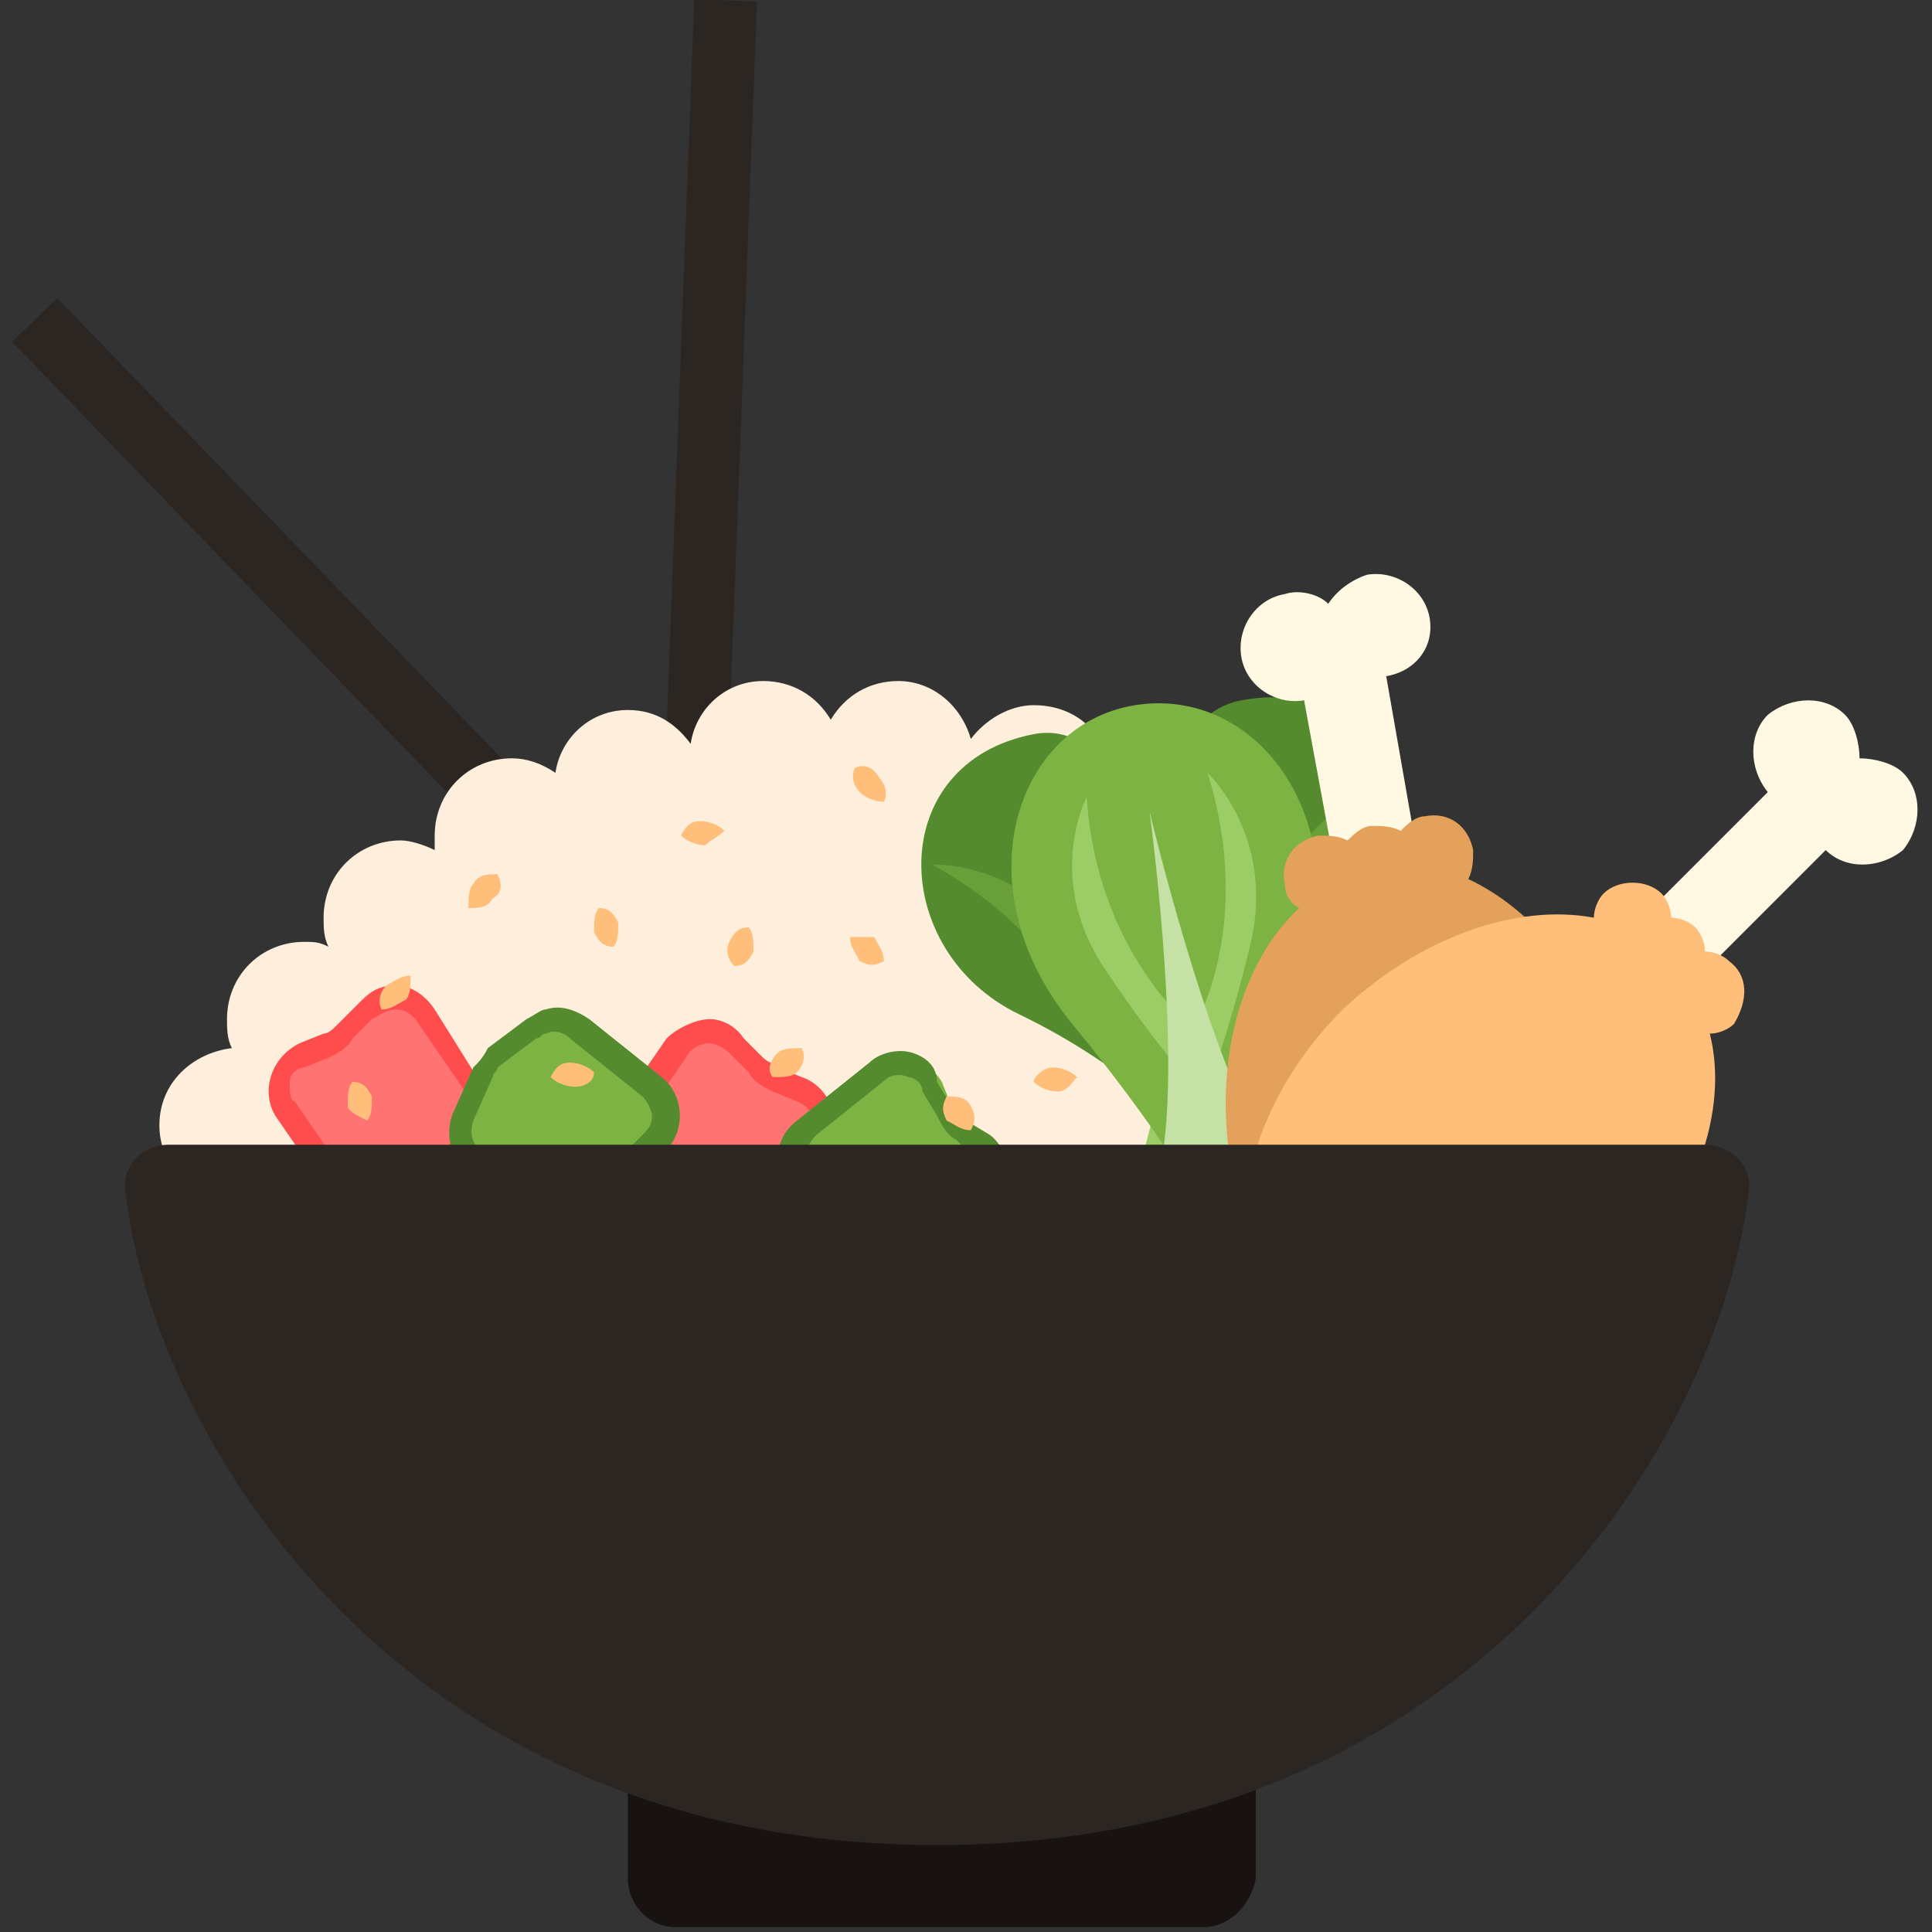 <?xml version="1.0" encoding="utf-8"?>
<!-- Generator: Adobe Illustrator 25.0.0, SVG Export Plug-In . SVG Version: 6.00 Build 0)  -->
<svg version="1.1" xmlns="http://www.w3.org/2000/svg" xmlns:xlink="http://www.w3.org/1999/xlink" x="0px" y="0px" width="40px"
	 height="40px" viewBox="0 0 40 40" enable-background="new 0 0 40 40" xml:space="preserve">
<rect x="0" y="0" width="40" height="40" fill="#333333" stroke="none"/>
<g id="template_app">
</g>
<g id="icones">
	<g>
		
			<rect x="6.7" y="3.9" transform="matrix(0.72 -0.695 0.695 0.72 -7.284 8.924)" fill="#2C2623" width="1.3" height="19.2"/>
		
			<rect x="5.1" y="8.9" transform="matrix(3.783869e-02 -0.999 0.999 3.783869e-02 4.563 23.921)" fill="#2C2623" width="19.2" height="1.3"/>
		<path fill="#FEEFDC" d="M29.7,21.8C29.7,21.8,29.7,21.8,29.7,21.8c0.1-0.2,0.2-0.5,0.2-0.7c0-0.9-0.7-1.6-1.6-1.6
			c-0.2,0-0.3,0-0.5,0.1c0.1-0.2,0.1-0.4,0.1-0.6c0-0.9-0.7-1.6-1.6-1.6c-0.3,0-0.5,0.1-0.8,0.2c0-0.1,0-0.2,0-0.3
			c0-0.9-0.7-1.6-1.6-1.6c-0.3,0-0.7,0.1-0.9,0.3c-0.1-0.8-0.7-1.4-1.6-1.4c-0.5,0-1,0.3-1.3,0.7c-0.2-0.7-0.8-1.2-1.5-1.2
			c-0.6,0-1.1,0.3-1.4,0.8c-0.3-0.5-0.8-0.8-1.4-0.8c-0.8,0-1.4,0.6-1.5,1.3c-0.3-0.4-0.7-0.7-1.3-0.7c-0.8,0-1.4,0.6-1.5,1.3
			c-0.3-0.2-0.6-0.3-0.9-0.3c-0.9,0-1.6,0.7-1.6,1.6c0,0.1,0,0.2,0,0.3c-0.2-0.1-0.5-0.2-0.7-0.2c-0.9,0-1.6,0.7-1.6,1.6
			c0,0.2,0,0.4,0.1,0.6c-0.2-0.1-0.3-0.1-0.5-0.1c-0.9,0-1.6,0.7-1.6,1.6c0,0.2,0,0.4,0.1,0.6c-0.8,0.1-1.5,0.7-1.5,1.6
			c0,0.8,0.6,1.4,1.3,1.5l-0.1,0.5l24.8,0.3l-0.1-0.8c0.1,0,0.1,0,0.2,0c0.9,0,1.6-0.7,1.6-1.6S30.6,21.8,29.7,21.8z"/>
		<g>
			<path fill="#558B2F" d="M25.2,24.1c0,0-1.4-1.8-4.1-3.1c-2.7-1.3-2.8-5.2,0.3-5.8S25.2,24.1,25.2,24.1z"/>
			<path fill="#689F38" d="M22.8,21.9c0,0-0.6-2.4-3.5-4c0,0,1.9-0.1,3.1,1.8c1.2,1.9,1.6,3,1.6,3L22.8,21.9z"/>
			<g>
				<path fill="#558B2F" d="M25.2,24.1c0,0,0.7-2.2,2.8-4.3s0.9-5.9-2.3-5.3C22.5,15.1,25.2,24.1,25.2,24.1z"/>
				<path fill="#689F38" d="M26.6,21.2c0,0-0.3-2.5,1.9-4.9c0,0-1.8,0.6-2.3,2.8c-0.4,2.2-0.5,3.4-0.5,3.4L26.6,21.2z"/>
			</g>
			<g>
				<path fill="#9CCC65" d="M23.3,24.8c-1,1.7-0.1,3.5,1.3,3.5l0,0c1.4,0,2.3-1.7,1.3-3.4s-1.3-7.7-1.3-7.7S24.3,23,23.3,24.8z"/>
			</g>
			<g>
				<path fill="#9CCC65" d="M27.1,24.1c1.5,1.3,1.3,3.2,0,3.7l0,0c-1.3,0.5-2.7-0.8-2.4-2.8s-1.5-7.7-1.5-7.7S25.6,22.8,27.1,24.1z"
					/>
			</g>
			<g>
				<path fill="#7CB342" d="M25.3,25.7c0,0-0.8-1.7-3.1-4.5S21,15,23.5,14.6l0,0c2.5-0.4,4.6,2.3,3.5,5.8s-1.3,5.3-1.3,5.3
					L25.3,25.7z"/>
			</g>
			<path fill="#9CCC65" d="M24.7,21.3c0,0,1.3-2.1,0.3-5.3c0,0,1.4,1.3,0.9,3.5c-0.5,2.1-1,3.3-1,3.3L24.7,21.3z"/>
			<path fill="#9CCC65" d="M24.7,21.3c0,0-2-1.6-2.2-4.8c0,0-0.9,1.7,0.4,3.6c1.2,1.8,2.1,2.7,2.1,2.7L24.7,21.3z"/>
			<g>
				<path fill="#C5E1A5" d="M23.9,24.6c-0.6,1.9,0.5,3.4,1.9,3.2l0,0c1.4-0.2,1.9-2.1,0.7-3.6c-1.3-1.5-2.7-7.4-2.7-7.4
					S24.6,22.7,23.9,24.6z"/>
			</g>
		</g>
		<g>
			<path fill="#FFF8E2" d="M29.6,12.8c-0.1-0.6-0.7-1-1.3-0.9c-0.3,0.1-0.6,0.3-0.8,0.6c-0.2-0.2-0.6-0.3-0.9-0.2
				c-0.6,0.1-1,0.7-0.9,1.3c0.1,0.6,0.7,1,1.3,0.9l0,0l0.7,3.8l1.7-0.3L28.7,14C29.3,13.9,29.7,13.4,29.6,12.8z"/>
			<path fill="#E3A15B" d="M33.6,22.8c-0.4-2.2-1.7-3.9-3.2-4.6c0.1-0.2,0.1-0.4,0.1-0.6c-0.1-0.5-0.5-0.8-1-0.7
				c-0.2,0-0.4,0.2-0.5,0.3c-0.2-0.1-0.4-0.1-0.6-0.1c-0.2,0-0.4,0.2-0.5,0.3c-0.2-0.1-0.4-0.1-0.6-0.1c-0.5,0.1-0.8,0.5-0.7,1
				c0,0.2,0.1,0.4,0.3,0.5c-1.2,1.1-1.8,3.2-1.4,5.4c0.6,3,2.8,5.2,5,4.8C32.8,28.6,34.2,25.8,33.6,22.8z"/>
		</g>
		<g>
			<path fill="#FFF8E2" d="M39.4,16c-0.2-0.2-0.6-0.3-0.9-0.3c0-0.3-0.1-0.7-0.3-0.9c-0.4-0.4-1.1-0.4-1.6,0c-0.4,0.4-0.4,1.1,0,1.6
				l-2.7,2.7l1.2,1.2l2.7-2.7c0.4,0.4,1.1,0.4,1.6,0C39.8,17.1,39.8,16.4,39.4,16z"/>
			<path fill="#FFBE79" d="M35.8,19.9c-0.1-0.1-0.3-0.2-0.5-0.2c0-0.2-0.1-0.4-0.2-0.5c-0.1-0.1-0.3-0.2-0.5-0.2
				c0-0.2-0.1-0.4-0.2-0.5c-0.3-0.3-0.9-0.3-1.2,0c-0.1,0.1-0.2,0.3-0.2,0.5c-1.6-0.3-3.6,0.4-5.2,1.9c-2.2,2.2-2.7,5.3-1.1,6.8
				c1.6,1.6,4.7,1.1,6.8-1.1c1.6-1.6,2.3-3.6,1.9-5.2c0.2,0,0.4-0.1,0.5-0.2C36.2,20.7,36.2,20.2,35.8,19.9z"/>
		</g>
		<g>
			<path fill="#FF7373" d="M9.8,23.7l-0.6,0.7c-0.1,0.1-0.2,0.2-0.3,0.2L8,24.9c-0.4,0.2-0.9,0-1.1-0.3l-1-1.4
				c-0.3-0.5-0.1-1.2,0.4-1.4l0.5-0.2c0.1,0,0.2-0.1,0.3-0.2l0.4-0.4c0.4-0.4,1.1-0.4,1.5,0.1l1,1.4C10.2,22.9,10.1,23.4,9.8,23.7z"
				/>
			<path fill="#FF4C4D" d="M8.2,20.9L8.2,20.9c0.2,0,0.3,0.1,0.4,0.2l1.1,1.6c0.1,0.2,0.1,0.5-0.1,0.7l-0.7,0.7
				c-0.1,0.1-0.1,0.1-0.2,0.1l-0.9,0.4c-0.1,0-0.1,0-0.2,0c-0.2,0-0.3-0.1-0.4-0.2l-1.1-1.6C6,22.8,6,22.6,6,22.4
				c0-0.2,0.2-0.3,0.3-0.3l0.5-0.2c0.2-0.1,0.4-0.2,0.5-0.4l0.4-0.4C7.9,21,8,20.9,8.2,20.9 M8.2,20.4c-0.3,0-0.5,0.1-0.7,0.3
				L7,21.2c-0.1,0.1-0.2,0.2-0.3,0.2l-0.5,0.2c-0.6,0.3-0.8,1-0.5,1.5l1.1,1.6C7,25,7.3,25.2,7.6,25.2c0.1,0,0.3,0,0.4-0.1l0.9-0.4
				c0.1-0.1,0.2-0.1,0.3-0.2l0.7-0.7c0.3-0.4,0.4-0.9,0.1-1.3L9,20.9C8.8,20.6,8.5,20.4,8.2,20.4L8.2,20.4z"/>
		</g>
		<g>
			<path fill="#FF7373" d="M13,24.4l0.6,0.7c0.1,0.1,0.2,0.2,0.3,0.2l0.8,0.4c0.4,0.2,0.9,0,1.1-0.3l1-1.4c0.3-0.5,0.1-1.2-0.4-1.4
				L16,22.2c-0.1,0-0.2-0.1-0.3-0.2l-0.4-0.4c-0.4-0.4-1.1-0.4-1.5,0.1l-1,1.4C12.7,23.5,12.7,24,13,24.4z"/>
			<path fill="#FF4C4D" d="M14.7,21.6c0.1,0,0.3,0.1,0.4,0.2l0.4,0.4c0.1,0.2,0.3,0.3,0.5,0.4l0.5,0.2c0.2,0.1,0.3,0.2,0.3,0.3
				c0,0.2,0,0.3-0.1,0.5l-1.1,1.6c-0.1,0.1-0.3,0.2-0.4,0.2c-0.1,0-0.1,0-0.2,0l-0.9-0.4c-0.1,0-0.1-0.1-0.2-0.1l-0.7-0.7
				c-0.2-0.2-0.2-0.5-0.1-0.7l1.1-1.6C14.3,21.7,14.5,21.6,14.7,21.6L14.7,21.6 M14.7,21.1c-0.3,0-0.7,0.2-0.9,0.4l-1.1,1.6
				c-0.3,0.4-0.2,0.9,0.1,1.3l0.7,0.7c0.1,0.1,0.2,0.2,0.3,0.2l0.9,0.4c0.1,0.1,0.3,0.1,0.4,0.1c0.3,0,0.7-0.2,0.9-0.4l1.1-1.6
				c0.4-0.5,0.1-1.3-0.5-1.5l-0.5-0.2c-0.1-0.1-0.2-0.1-0.3-0.2l-0.4-0.4C15.2,21.2,14.9,21.1,14.7,21.1L14.7,21.1z"/>
		</g>
		<g>
			<path fill="#7CB342" d="M9.6,23l0.4-0.8c0.1-0.1,0.1-0.2,0.2-0.3l0.7-0.6c0.3-0.3,0.8-0.3,1.2,0l1.4,1.1c0.5,0.4,0.5,1.1,0,1.5
				l-0.4,0.3c-0.1,0.1-0.2,0.2-0.2,0.3l-0.2,0.5c-0.3,0.5-1,0.7-1.4,0.3l-1.4-1.1C9.5,23.9,9.4,23.4,9.6,23z"/>
			<path fill="#558B2F" d="M12,25.2L12,25.2c-0.2,0.1-0.4,0-0.5-0.1L10,23.9c-0.2-0.2-0.3-0.4-0.2-0.7l0.4-0.9
				c0-0.1,0.1-0.1,0.1-0.2l0.8-0.6c0.1,0,0.1-0.1,0.2-0.1c0.2-0.1,0.4,0,0.5,0.1l1.5,1.2c0.1,0.1,0.2,0.3,0.2,0.4
				c0,0.2-0.1,0.3-0.2,0.4l-0.4,0.4c-0.2,0.1-0.3,0.3-0.4,0.5l-0.3,0.5C12.2,25,12.1,25.1,12,25.2 M12.1,25.6
				c0.3-0.1,0.5-0.3,0.6-0.5l0.3-0.5c0.1-0.1,0.2-0.2,0.3-0.3l0.4-0.4c0.5-0.4,0.5-1.2,0-1.6l-1.5-1.2c-0.3-0.2-0.6-0.3-0.9-0.2
				c-0.1,0-0.2,0.1-0.4,0.2l-0.8,0.6C10,21.9,9.9,22,9.8,22.1L9.4,23c-0.2,0.4-0.1,1,0.3,1.3l1.5,1.2C11.4,25.7,11.8,25.7,12.1,25.6
				L12.1,25.6z"/>
		</g>
		<g>
			<path fill="#7CB342" d="M16.4,24.4l0.4,0.8c0.1,0.1,0.1,0.2,0.2,0.3l0.7,0.6c0.3,0.3,0.8,0.3,1.2,0l1.4-1.1
				c0.5-0.4,0.5-1.1,0-1.5l-0.4-0.3c-0.1-0.1-0.2-0.2-0.2-0.3l-0.2-0.5c-0.3-0.5-1-0.7-1.4-0.3l-1.4,1.1
				C16.3,23.5,16.2,24,16.4,24.4z"/>
			<path fill="#558B2F" d="M18.8,22.3c0.1,0,0.3,0.1,0.3,0.3l0.3,0.5c0.1,0.2,0.2,0.4,0.4,0.5l0.4,0.4c0.1,0.1,0.2,0.3,0.2,0.4
				c0,0.2-0.1,0.3-0.2,0.4l-1.5,1.2c-0.1,0.1-0.3,0.1-0.5,0.1C18.1,26,18,26,18,25.9l-0.8-0.6c-0.1,0-0.1-0.1-0.1-0.2l-0.4-0.9
				c-0.1-0.2,0-0.5,0.2-0.7l1.5-1.2C18.4,22.3,18.6,22.2,18.8,22.3L18.8,22.3 M18.9,21.8c-0.3-0.1-0.7,0-0.9,0.2l-1.5,1.2
				c-0.4,0.3-0.5,0.8-0.3,1.3l0.4,0.9c0.1,0.1,0.2,0.2,0.3,0.3l0.8,0.6c0.1,0.1,0.2,0.2,0.4,0.2c0.3,0.1,0.7,0,0.9-0.2l1.5-1.2
				c0.5-0.4,0.5-1.2,0-1.6L20,23.2c-0.1-0.1-0.2-0.2-0.3-0.3l-0.3-0.5C19.4,22.1,19.2,21.9,18.9,21.8L18.9,21.8z"/>
		</g>
		<g>
			<path fill="#181310" d="M24.9,39.9H14c-0.6,0-1-0.5-1-1v-2.1h13v2.1C25.9,39.4,25.5,39.9,24.9,39.9z"/>
			<g>
				<path fill="#2C2623" d="M3.5,23.7c-0.6,0-1,0.5-0.9,1c0.6,5.1,5.7,13.5,16.8,13.5s16.2-8.4,16.8-13.5c0.1-0.6-0.4-1-0.9-1H3.5z"
					/>
			</g>
		</g>
		<g>
			<path fill="#FFBE79" d="M12.3,22.2c-0.1-0.1-0.3-0.2-0.5-0.2c-0.2,0-0.3,0.1-0.4,0.3c0.1,0.1,0.3,0.2,0.5,0.2
				C12.1,22.5,12.3,22.4,12.3,22.2z"/>
			<path fill="#FFBE79" d="M15,17.2c-0.1-0.1-0.3-0.2-0.5-0.2c-0.2,0-0.3,0.1-0.4,0.3c0.1,0.1,0.3,0.2,0.5,0.2
				C14.7,17.4,14.9,17.3,15,17.2z"/>
			<path fill="#FFBE79" d="M12.7,19.6c0.1-0.1,0.1-0.3,0.1-0.5c-0.1-0.2-0.2-0.3-0.4-0.3c-0.1,0.1-0.1,0.3-0.1,0.5
				C12.4,19.5,12.5,19.6,12.7,19.6z"/>
			<path fill="#FFBE79" d="M7.6,23.2c0.1-0.1,0.1-0.3,0.1-0.5c-0.1-0.2-0.2-0.3-0.4-0.3c-0.1,0.1-0.1,0.3-0.1,0.5
				C7.2,23,7.4,23.1,7.6,23.2z"/>
			<path fill="#FFBE79" d="M15.5,19.2c-0.2,0-0.3,0.1-0.4,0.3c-0.1,0.2,0,0.4,0.1,0.5c0.2,0,0.3-0.1,0.4-0.3
				C15.6,19.5,15.6,19.3,15.5,19.2z"/>
			<path fill="#FFBE79" d="M17.7,15.9c-0.1,0.2,0,0.4,0.1,0.5c0.1,0.1,0.3,0.2,0.5,0.2c0.1-0.2,0-0.4-0.1-0.5
				C18.1,15.9,17.9,15.8,17.7,15.9z"/>
			<path fill="#FFBE79" d="M16,22.3c0.2,0,0.4,0,0.5-0.1c0.1-0.1,0.2-0.3,0.1-0.5c-0.2,0-0.4,0-0.5,0.1C15.9,22,15.9,22.2,16,22.3z"
				/>
			<path fill="#FFBE79" d="M17.6,19.4c0,0.2,0.1,0.3,0.2,0.5c0.2,0.1,0.3,0.1,0.5,0c0-0.2-0.1-0.3-0.2-0.5
				C18,19.4,17.8,19.4,17.6,19.4z"/>
			<path fill="#FFBE79" d="M10.3,18.1c-0.2,0-0.4,0-0.5,0.2c-0.1,0.1-0.1,0.3-0.1,0.5c0.2,0,0.4,0,0.5-0.2
				C10.4,18.5,10.4,18.3,10.3,18.1z"/>
			<path fill="#FFBE79" d="M7.9,20.9c0.2,0,0.3-0.1,0.5-0.2c0.1-0.1,0.1-0.3,0.1-0.5c-0.2,0-0.3,0.1-0.5,0.2
				C7.9,20.5,7.8,20.7,7.9,20.9z"/>
			<path fill="#FFBE79" d="M20.1,23.4c0.1-0.2,0.1-0.3,0-0.5c-0.1-0.2-0.3-0.2-0.5-0.2c-0.1,0.2-0.1,0.3,0,0.5
				C19.8,23.3,19.9,23.4,20.1,23.4z"/>
			<path fill="#FFBE79" d="M21.4,22.4c0.1,0.1,0.3,0.2,0.5,0.2c0.2,0,0.3-0.2,0.4-0.3c-0.1-0.1-0.3-0.2-0.5-0.2
				C21.6,22.1,21.4,22.3,21.4,22.4z"/>
		</g>
	</g>
</g>
</svg>

